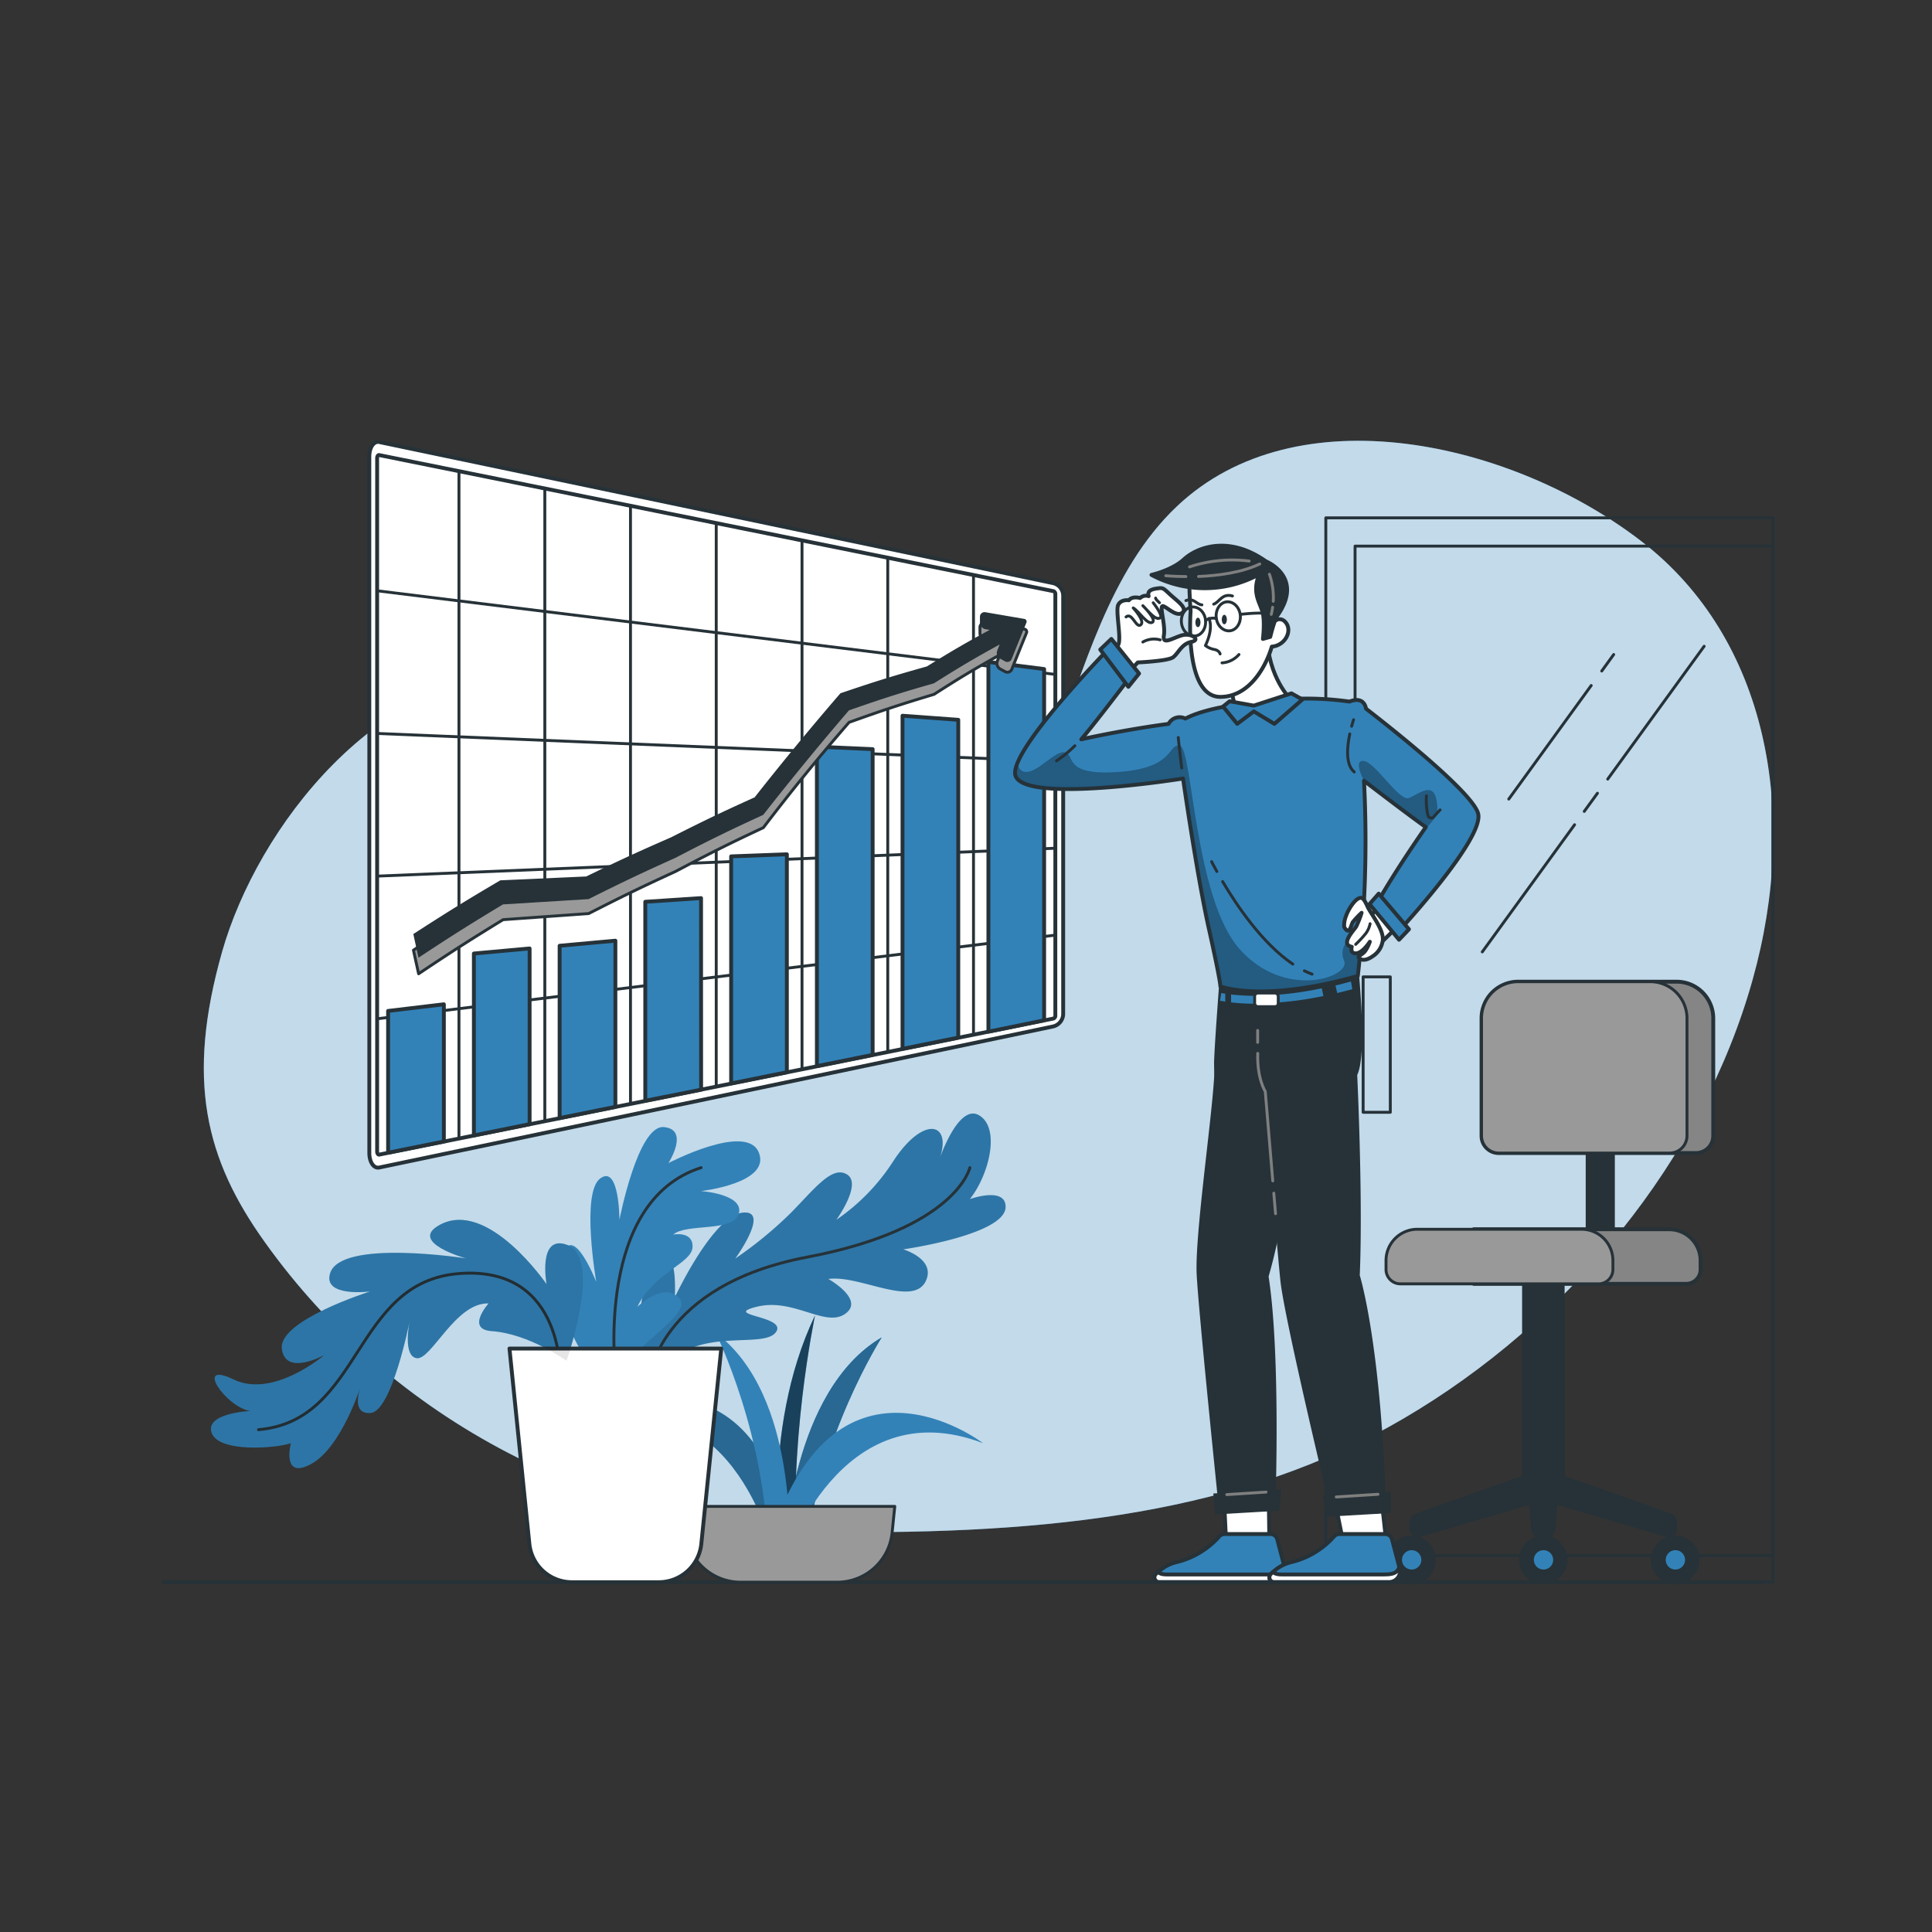 <svg xmlns="http://www.w3.org/2000/svg" xmlns:xlink="http://www.w3.org/1999/xlink" viewBox="0 0 500 500"><rect x="0" y="0" width="500" height="500" fill="#333333" stroke="none"/><defs><clipPath id="freepik--clip-path--inject-13"><path d="M319,182.54s-7.61,1-12.23,3.43a3.25,3.25,0,0,0-4.35,1.37s-10.26,1.28-22.59,4c0,0,3.28-3.78,12.91-16.51,0,0-4-3.81-5.15-7.61,0,0-27.23,27.73-24.73,33.69,3,7.08,43.31.57,43.31.57s3.57,24.92,6.66,38.74,3,15.05,3,15.05,10.78,4.31,35.57-2.69A307.4,307.4,0,0,0,353,202.06s11.37,8.74,16,12c0,0-7.76,11-12.83,20.07,0,0,3.6,1.52,6.08,6.56,0,0,22.12-23.89,20.27-30.22s-29-27.06-29-27.06-.36-3.41-4.26-1.84a79.44,79.44,0,0,0-15-.68l-9.83,2.52Z" style="fill:#3282B8;stroke:#263238;stroke-linecap:round;stroke-linejoin:round"></path></clipPath></defs><g id="freepik--background-simple--inject-13"><path d="M57.5,246.25c9-31.61,40-73.3,83.25-73.3,41.75,0,51.66,61,88.78,61.05,49,.06,40.1-69.8,75-102.91,31-29.45,86.79-16.92,120.44,9.13,32.46,25.14,40.78,70,28.58,113.42-13,46.31-47.12,88.24-90.58,113.63-41.44,24.21-90.44,29.91-149.85,29.21-57.81-.68-111.77-29-144.57-75C53.16,300,48.06,279.49,57.5,246.25Z" style="fill:#3282B8"></path><path d="M57.5,246.25c9-31.61,40-73.3,83.25-73.3,41.75,0,51.66,61,88.78,61.05,49,.06,40.1-69.8,75-102.91,31-29.45,86.79-16.92,120.44,9.13,32.46,25.14,40.78,70,28.58,113.42-13,46.31-47.12,88.24-90.58,113.63-41.44,24.21-90.44,29.91-149.85,29.21-57.81-.68-111.77-29-144.57-75C53.16,300,48.06,279.49,57.5,246.25Z" style="fill:#fff;opacity:0.7"></path></g><g id="freepik--Floor--inject-13"><line x1="42.22" y1="409.47" x2="455.78" y2="409.47" style="fill:none;stroke:#263238;stroke-linecap:round;stroke-linejoin:round"></line></g><g id="freepik--Door--inject-13"><rect x="343.12" y="134.02" width="115.73" height="275.45" style="fill:none;stroke:#263238;stroke-linecap:round;stroke-linejoin:round;stroke-width:0.75px"></rect><rect x="350.69" y="141.33" width="108.16" height="261.25" style="fill:none;stroke:#263238;stroke-linecap:round;stroke-linejoin:round;stroke-width:0.75px"></rect><rect x="352.78" y="252.81" width="7.03" height="35.05" style="fill:none;stroke:#263238;stroke-linecap:round;stroke-linejoin:round;stroke-width:0.75px"></rect><line x1="414.53" y1="173.66" x2="417.62" y2="169.39" style="fill:none;stroke:#263238;stroke-linecap:round;stroke-linejoin:round;stroke-width:0.75px"></line><line x1="390.47" y1="206.8" x2="411.8" y2="177.41" style="fill:none;stroke:#263238;stroke-linecap:round;stroke-linejoin:round;stroke-width:0.75px"></line><line x1="416.08" y1="201.63" x2="441.03" y2="167.25" style="fill:none;stroke:#263238;stroke-linecap:round;stroke-linejoin:round;stroke-width:0.75px"></line><line x1="410" y1="209.99" x2="413.42" y2="205.29" style="fill:none;stroke:#263238;stroke-linecap:round;stroke-linejoin:round;stroke-width:0.75px"></line><line x1="383.61" y1="246.35" x2="407.5" y2="213.44" style="fill:none;stroke:#263238;stroke-linecap:round;stroke-linejoin:round;stroke-width:0.75px"></line></g><g id="freepik--Plants--inject-13"><path d="M203.17,400.76s1.6-40.82,25-54.63c0,0-16.35,25.56-19.73,56.79Z" style="fill:#3282B8"></path><path d="M203.17,400.76s1.6-40.82,25-54.63c0,0-16.35,25.56-19.73,56.79Z" style="fill:#3282B8"></path><path d="M203.17,400.76s1.6-40.82,25-54.63c0,0-16.35,25.56-19.73,56.79Z" style="opacity:0.2"></path><path d="M202.19,407.15s-5.75-36.5,8.75-66.75c0,0-7.33,34.5-4.42,65.75Z" style="fill:#3282B8"></path><path d="M202.19,407.15s-5.75-36.5,8.75-66.75c0,0-7.33,34.5-4.42,65.75Z" style="opacity:0.5"></path><path d="M200.55,403.52s-9.33-46-47.66-36c0,0,42.33-25.67,52.66,33.66Z" style="fill:#3282B8"></path><path d="M200.55,403.52s-9.33-46-47.66-36c0,0,42.33-25.67,52.66,33.66Z" style="opacity:0.2"></path><path d="M203.08,404.06s14.31-44.7,51.32-30.57c0,0-39.28-30.14-56,27.7Z" style="fill:#3282B8"></path><path d="M204.17,401.93s2.8-40.75-18.95-57c0,0,13.5,27.17,13.5,58.59Z" style="fill:#3282B8"></path><path d="M230.88,396.64l.69-6.79h-54.8l.69,6.79a14.28,14.28,0,0,0,14.21,12.83h25A14.28,14.28,0,0,0,230.88,396.64Z" style="fill:#999;stroke:#263238;stroke-linecap:round;stroke-linejoin:round;stroke-width:0.75px"></path><path d="M165.61,352.5s-1.83-18.83,4.41-25.67c5.65-6.17,4.59,9,4.59,9s9.84-21.16,17.61-22c7.27-.78-1.94,11.89-1.94,11.89a104.15,104.15,0,0,0,14.5-11.93c6.16-6.28,10.66-12.29,14.5-9.79s-2.84,11.69-2.84,11.69a53.13,53.13,0,0,0,14.66-15.05c8-12.36,15.68-10.14,11.84-.14,0,0,5-15.17,10.5-11.83S256,304,251,310.33c0,0,9.25-3.33,9.25,2,0,7.26-26.5,11-26.5,11s8.16,2.39,6,7.84c-3,7.56-17.24-1.34-25.37-.17,0,0,9.53,5.33,4.37,9s-13.34-4.17-22.84-1.83,8.17,2.33,4.84,6.66-20.17-1.5-28.34,8.84S165.61,352.5,165.61,352.5Z" style="fill:#3282B8"></path><path d="M165.61,352.5s-1.83-18.83,4.41-25.67c5.65-6.17,4.59,9,4.59,9s9.84-21.16,17.61-22c7.27-.78-1.94,11.89-1.94,11.89a104.15,104.15,0,0,0,14.5-11.93c6.16-6.28,10.66-12.29,14.5-9.79s-2.84,11.69-2.84,11.69a53.13,53.13,0,0,0,14.66-15.05c8-12.36,15.68-10.14,11.84-.14,0,0,5-15.17,10.5-11.83S256,304,251,310.33c0,0,9.25-3.33,9.25,2,0,7.26-26.5,11-26.5,11s8.16,2.39,6,7.84c-3,7.56-17.24-1.34-25.37-.17,0,0,9.53,5.33,4.37,9s-13.34-4.17-22.84-1.83,8.17,2.33,4.84,6.66-20.17-1.5-28.34,8.84S165.61,352.5,165.61,352.5Z" style="opacity:0.1"></path><path d="M167.94,357s2.34-24.33,41-31.67S251,302.19,251,302.19" style="fill:none;stroke:#263238;stroke-linecap:round;stroke-linejoin:round;stroke-width:0.75px"></path><path d="M146.61,352.17s9.45-26.57.17-30c-7.67-2.84-5.34,10.16-5.34,10.16S126.28,310.17,113.78,317c-8.25,4.51,6.83,8.67,6.83,8.67s-32.36-5.09-35.17,3.82c-2,6.34,10.34,4.74,10.34,4.74S72.11,341.67,72.94,349s11,1.67,11,1.67S70.78,362,60.44,357s-2,7.17,4.34,8.17c0,0-11.84.5-10,5.66s16.66,4,20.5,2.67c0,0-2.5,9.67,5.33,5.33S93.44,358.5,93.44,358.5s-3,7.67,2.5,7.17S106,342,106,342s-1.87,9,1.87,9.5,10.07-14.5,18.57-14.17c0,0-6,6.7.84,7.17C136.94,345.17,146.61,352.17,146.61,352.17Z" style="fill:#3282B8"></path><path d="M145,357s1.57-29.48-26.1-27.41-25,38.08-52,40.41" style="fill:none;stroke:#263238;stroke-linecap:round;stroke-linejoin:round;stroke-width:0.75px"></path><path d="M157.86,359.79s-15-15.6-13-31.32,9.45,3.28,9.45,3.28-4-23,1-26.75,5,10.69,5,10.69,4.75-24.62,11.5-24S173,301,173,301s20.3-10.61,23.4-2.68-15,9.93-15,9.93,11.08.75,9.83,5.75-13.58,2.5-17,5.5c0,0,5.18-1,5,3.25s-10.11,6.64-14.28,15.45c0,0,6.84-6.7,10.84-2.2S161.19,349.08,157.86,359.79Z" style="fill:#3282B8"></path><path d="M159.26,354.76s-5.14-43.89,22.19-52.57" style="fill:none;stroke:#263238;stroke-linecap:round;stroke-linejoin:round;stroke-width:0.75px"></path><path d="M170.5,409.47H148a11.06,11.06,0,0,1-11-9.93L131.85,349h54.81l-5.16,50.54A11.06,11.06,0,0,1,170.5,409.47Z" style="fill:#fff;stroke:#263238;stroke-linecap:round;stroke-linejoin:round"></path><path d="M146.61,352.17s9.45-26.57.17-30c-7.67-2.84-5.34,10.16-5.34,10.16S126.28,310.17,113.78,317c-8.25,4.51,6.83,8.67,6.83,8.67s-32.36-5.09-35.17,3.82c-2,6.34,10.34,4.74,10.34,4.74S72.11,341.67,72.94,349s11,1.67,11,1.67S70.78,362,60.44,357s-2,7.17,4.34,8.17c0,0-11.84.5-10,5.66s16.66,4,20.5,2.67c0,0-2.5,9.67,5.33,5.33S93.44,358.5,93.44,358.5s-3,7.67,2.5,7.17S106,342,106,342s-1.87,9,1.87,9.5,10.07-14.5,18.57-14.17c0,0-6,6.7.84,7.17C136.94,345.17,146.61,352.17,146.61,352.17Z" style="opacity:0.1"></path></g><g id="freepik--Chair--inject-13"><path d="M432.35,392.19l-27.93-9.85v-57h-10v57l-27.94,9.85a1.78,1.78,0,0,0-1.19,1.68v1.65a1.78,1.78,0,0,0,2.29,1.71l28.68-8.43.52,6.9a1.91,1.91,0,0,0,1.9,1.76h1.48a1.9,1.9,0,0,0,1.89-1.76l.52-6.9,28.69,8.43a1.78,1.78,0,0,0,2.28-1.71v-1.65A1.77,1.77,0,0,0,432.35,392.19Z" style="fill:#263238;stroke:#263238;stroke-miterlimit:10"></path><path d="M371.08,403.69a5.79,5.79,0,1,1-5.79-5.79A5.78,5.78,0,0,1,371.08,403.69Z" style="fill:#263238;stroke:#263238;stroke-miterlimit:10"></path><path d="M368.34,403.69a3,3,0,1,1-3-3A3,3,0,0,1,368.34,403.69Z" style="fill:#3282B8;stroke:#263238;stroke-linecap:round;stroke-linejoin:round"></path><path d="M405.2,403.69a5.79,5.79,0,1,1-5.78-5.79A5.78,5.78,0,0,1,405.2,403.69Z" style="fill:#263238;stroke:#263238;stroke-miterlimit:10"></path><path d="M402.46,403.69a3,3,0,1,1-3-3A3,3,0,0,1,402.46,403.69Z" style="fill:#3282B8;stroke:#263238;stroke-linecap:round;stroke-linejoin:round"></path><path d="M439.33,403.69a5.79,5.79,0,1,1-5.79-5.79A5.78,5.78,0,0,1,439.33,403.69Z" style="fill:#263238;stroke:#263238;stroke-miterlimit:10"></path><path d="M436.59,403.69a3,3,0,1,1-3-3A3,3,0,0,1,436.59,403.69Z" style="fill:#3282B8;stroke:#263238;stroke-linecap:round;stroke-linejoin:round"></path><rect x="410.88" y="283.1" width="6.54" height="42.09" style="fill:#263238;stroke:#263238;stroke-miterlimit:10"></rect><path d="M392.9,254.06h41a9.49,9.49,0,0,1,9.49,9.49v30.39a4.47,4.47,0,0,1-4.47,4.47H387.89a4.47,4.47,0,0,1-4.47-4.47V263.55A9.49,9.49,0,0,1,392.9,254.06Z" style="fill:#858585;stroke:#263238;stroke-linecap:round;stroke-linejoin:round"></path><path d="M436.59,293.93V263.55a9.49,9.49,0,0,0-9.49-9.49H392.9a9.48,9.48,0,0,0-9.48,9.49v30.38a4.47,4.47,0,0,0,4.47,4.48h44.22A4.48,4.48,0,0,0,436.59,293.93Z" style="fill:#999;stroke:#263238;stroke-linecap:round;stroke-linejoin:round;stroke-width:0.75px"></path><path d="M381.42,318.13H432a8.11,8.11,0,0,1,8.11,8.11v2.3a3.72,3.72,0,0,1-3.72,3.72h-55a0,0,0,0,1,0,0V318.13A0,0,0,0,1,381.42,318.13Z" style="fill:#858585;stroke:#263238;stroke-linecap:round;stroke-linejoin:round"></path><path d="M366.81,318.13h42.5a8.11,8.11,0,0,1,8.11,8.11v2.3a3.72,3.72,0,0,1-3.72,3.72H362.42a3.72,3.72,0,0,1-3.72-3.72v-2.3A8.11,8.11,0,0,1,366.81,318.13Z" style="fill:#999;stroke:#263238;stroke-linecap:round;stroke-linejoin:round;stroke-width:0.75px"></path></g><g id="freepik--Chart--inject-13"><path d="M98.16,117.78c-.31-.07-.56.3-.56.81V298c0,.51.25.87.56.81l174.41-35.2a.74.74,0,0,0,.55-.68V153.66a.73.73,0,0,0-.55-.68Z" style="fill:#fff"></path><path d="M118.78,296.22V120.33" style="fill:none;stroke:#263238;stroke-miterlimit:10;stroke-width:0.75px"></path><path d="M163.17,287.1V129.46" style="fill:none;stroke:#263238;stroke-miterlimit:10;stroke-width:0.75px"></path><path d="M141,124.89V291.66" style="fill:none;stroke:#263238;stroke-miterlimit:10;stroke-width:0.75px"></path><path d="M207.56,278V138.58" style="fill:none;stroke:#263238;stroke-miterlimit:10;stroke-width:0.75px"></path><path d="M185.36,134V282.54" style="fill:none;stroke:#263238;stroke-miterlimit:10;stroke-width:0.75px"></path><path d="M251.94,268.85V147.71" style="fill:none;stroke:#263238;stroke-miterlimit:10;stroke-width:0.75px"></path><path d="M229.75,143.15V273.41" style="fill:none;stroke:#263238;stroke-miterlimit:10;stroke-width:0.75px"></path><path d="M96.59,152.77l177.55,21.9" style="fill:none;stroke:#263238;stroke-miterlimit:10;stroke-width:0.75px"></path><path d="M274.14,197.08l-177.55-7.3" style="fill:none;stroke:#263238;stroke-miterlimit:10;stroke-width:0.75px"></path><path d="M96.59,226.78l177.55-7.3" style="fill:none;stroke:#263238;stroke-miterlimit:10;stroke-width:0.75px"></path><path d="M274.14,241.88,96.59,263.78" style="fill:none;stroke:#263238;stroke-miterlimit:10;stroke-width:0.75px"></path><path d="M272.57,265.64,98.16,302.15c-1.43.3-2.58-1.4-2.58-3.78V118.18c0-2.38,1.15-4.07,2.58-3.78l174.41,36.52a3.37,3.37,0,0,1,2.58,3.14V262.49A3.38,3.38,0,0,1,272.57,265.64ZM98.16,117.78c-.31-.07-.56.3-.56.81V298c0,.51.25.87.56.81l174.41-35.2a.74.74,0,0,0,.55-.68V153.66a.73.73,0,0,0-.55-.68Z" style="fill:#fff;stroke:#263238;stroke-miterlimit:10"></path><path d="M114.87,295.41l-14.43,2.91V261.63l14.43-1.72Z" style="fill:#3282B8;stroke:#263238;stroke-linecap:round;stroke-linejoin:round"></path><path d="M137.06,290.93l-14.42,2.91V246.77l14.42-1.31Z" style="fill:#3282B8;stroke:#263238;stroke-linecap:round;stroke-linejoin:round"></path><path d="M159.26,286.45l-14.43,2.91v-44.6l14.43-1.31Z" style="fill:#3282B8;stroke:#263238;stroke-linecap:round;stroke-linejoin:round"></path><path d="M181.45,282,167,284.88v-51.5l14.43-.95Z" style="fill:#3282B8;stroke:#263238;stroke-linecap:round;stroke-linejoin:round"></path><path d="M203.64,277.49l-14.42,2.91V221.63l14.42-.54Z" style="fill:#3282B8;stroke:#263238;stroke-linecap:round;stroke-linejoin:round"></path><path d="M225.84,273l-14.43,2.91V193.24l14.43.64Z" style="fill:#3282B8;stroke:#263238;stroke-linecap:round;stroke-linejoin:round"></path><path d="M248,268.53l-14.43,2.91V185.23L248,186.29Z" style="fill:#3282B8;stroke:#263238;stroke-linecap:round;stroke-linejoin:round"></path><path d="M270.22,264.05,255.8,267V171.32l14.42,1.83Z" style="fill:#3282B8;stroke:#263238;stroke-linecap:round;stroke-linejoin:round"></path><path d="M265.15,162.82,255,161.18a1.2,1.2,0,0,0-1.39,1.28v1.4a1.74,1.74,0,0,0,1.39,1.71l1.14.17c-6.5,3.59-9.75,5.51-16.25,9.62-9,2.6-13.43,4-22.39,7.15Q206,195.7,195.32,209.66c-8.68,4-13,6.1-21.71,10.58-8.75,3.91-13.12,6-21.87,10.3l-22.24,1.25C120.5,237.17,116,240,107,245.9c.53,2.45.8,3.67,1.34,6.11,8.74-5.85,13.12-8.64,21.86-14l22.15-1.58c9-4.59,13.49-6.77,22.48-10.9,9.09-4.8,13.63-7.07,22.72-11.33q10.65-14,22.19-27.26c8.79-3.15,13.19-4.6,22-7.25,6.81-4.37,10.21-6.41,17-10.21l-.65,1.66a1.68,1.68,0,0,0,.77,2l1.2.65a1.24,1.24,0,0,0,1.8-.59c1.53-3.86,2.3-5.75,3.83-9.5A.71.71,0,0,0,265.15,162.82Z" style="fill:#999;stroke:#263238;stroke-linecap:round;stroke-linejoin:round;stroke-width:0.75px"></path><path d="M265.15,160.18,255,158.44a1.19,1.19,0,0,0-1.39,1.27v1.4a1.76,1.76,0,0,0,1.39,1.72l1.14.18c-6.5,3.53-9.75,5.42-16.25,9.46-9,2.52-13.43,3.91-22.39,6.95-7.63,8.84-15,17.77-22.2,26.93-8.68,3.91-13,6-21.71,10.39-8.75,3.82-13.12,5.84-21.87,10.09l-22.24,1c-9,5.3-13.51,8.08-22.51,13.9.53,2.46.8,3.68,1.34,6.12,8.74-5.76,13.12-8.52,21.86-13.79l22.15-1.37c9-4.5,13.49-6.63,22.48-10.68,9.09-4.72,13.63-6.94,22.72-11.12,7.23-9.21,14.57-18.17,22.19-27.05,8.79-3.07,13.19-4.48,22-7,6.81-4.3,10.21-6.31,17-10.05l-.65,1.66a1.68,1.68,0,0,0,.77,2l1.2.67a1.23,1.23,0,0,0,1.8-.58c1.53-3.84,2.3-5.73,3.83-9.46A.71.71,0,0,0,265.15,160.18Z" style="fill:#263238"></path></g><g id="freepik--Character--inject-13"><polygon points="316.65 385.36 317.28 398.24 328.5 398.24 328.3 384.18 316.65 385.36" style="fill:#fff;stroke:#263238;stroke-linecap:round;stroke-linejoin:round"></polygon><path d="M316.22,252.11s-1.33,17.06-1.52,22.75c0,1.07.07,3.19,0,4.25-.78,12.22-5,41-4.5,50.75s5.58,59,5.58,59,7.3,1.56,13.84-1c0,0,1.29-37.64-1.82-57.54a128.37,128.37,0,0,0,4.4-22.65c1.25-12.5,3.81-57.21,3.81-57.21Z" style="fill:#263238;stroke:#263238;stroke-miterlimit:10"></path><polygon points="314.55 386.98 314.9 391.41 330.67 390.5 331.07 385.93 314.55 386.98" style="fill:#263238;stroke:#263238;stroke-miterlimit:10"></polygon><path d="M317,397h11.79a1.82,1.82,0,0,1,1.75,1.35l2.05,7.78a2.87,2.87,0,0,1-2.83,3.37H300a1.21,1.21,0,0,1-.89-2,10.3,10.3,0,0,1,5.38-3.22,21.57,21.57,0,0,0,11-6.58A1.9,1.9,0,0,1,317,397Z" style="fill:#3282B8;stroke:#263238;stroke-linecap:round;stroke-linejoin:round"></path><path d="M327.7,407.47H302.07c-1.48,0-2.13-.3-2.31-.72-.25.23-.49.47-.69.69a1.21,1.21,0,0,0,.89,2h29.75a2.87,2.87,0,0,0,2.83-3.37l-.15-.57C331.82,407.48,330,407.47,327.7,407.47Z" style="fill:#fff;stroke:#263238;stroke-linecap:round;stroke-linejoin:round"></path><line x1="327.65" y1="386.15" x2="317.49" y2="386.8" style="fill:none;stroke:#7f7f7f;stroke-linecap:round;stroke-linejoin:round;stroke-width:0.75px"></line><polygon points="344.82 385.36 347.45 398.24 358.67 398.24 357.11 384.11 344.82 385.36" style="fill:#fff;stroke:#263238;stroke-linecap:round;stroke-linejoin:round"></polygon><path d="M350.85,248.61s2.68,24-.11,29.5c0,0,1.53,32,.66,52,0,0,5.41,17.05,6.77,59.35,0,0-7.32,2.27-13.44,1,0,0-11.86-49.37-12.86-59s-4.24-49-4.24-49-4.79-5.86-4.92-9.86a114.06,114.06,0,0,0-1.64-12l.63-8.5Z" style="fill:#263238;stroke:#263238;stroke-miterlimit:10"></path><polygon points="342.96 387.6 343.74 392 359.48 391.1 359.48 386.55 342.96 387.6" style="fill:#263238;stroke:#263238;stroke-miterlimit:10"></polygon><line x1="356.62" y1="386.72" x2="345.82" y2="387.41" style="fill:none;stroke:#7f7f7f;stroke-linecap:round;stroke-linejoin:round;stroke-width:0.75px"></line><path d="M346.7,397h11.79a1.82,1.82,0,0,1,1.75,1.35l2.05,7.78a2.87,2.87,0,0,1-2.83,3.37H329.71a1.21,1.21,0,0,1-.89-2,10.3,10.3,0,0,1,5.38-3.22,21.57,21.57,0,0,0,11-6.58A1.9,1.9,0,0,1,346.7,397Z" style="fill:#3282B8;stroke:#263238;stroke-linecap:round;stroke-linejoin:round"></path><path d="M357.45,407.47H331.82c-1.48,0-2.13-.3-2.31-.72-.25.23-.49.47-.69.69a1.21,1.21,0,0,0,.89,2h29.75a2.87,2.87,0,0,0,2.83-3.37l-.15-.57C361.57,407.48,359.77,407.47,357.45,407.47Z" style="fill:#fff;stroke:#263238;stroke-linecap:round;stroke-linejoin:round"></path><polygon points="354.39 237.55 360.62 229.75 365.89 235.68 356.76 244.61 354.39 237.55" style="fill:#fff;stroke:#263238;stroke-linecap:round;stroke-linejoin:round"></polygon><path d="M319.82,183.75l-1.37-6s9.25-14.29,9.58-11.06c1,10,6.54,14.86,6.54,14.86l-10.18,1.84Z" style="fill:#fff;stroke:#263238;stroke-linecap:round;stroke-linejoin:round"></path><path d="M332.53,160.86a1.88,1.88,0,0,0-2.76,0c-.12-5.11-.49-11.71-.49-11.71l-2.65-2.25-7.18-.5-7,1.42-4.62,2.83s0,1.24,0,1.66c0,1.47.3,5.87.3,5.87s-1.76,22.17,7.69,22.17c7.45,0,11.77-7.7,13.32-13C332.73,167.05,334.68,163,332.53,160.86Z" style="fill:#fff;stroke:#263238;stroke-linecap:round;stroke-linejoin:round"></path><path d="M312.87,160.07s1.31,2.29-.9,7a5.2,5.2,0,0,0,2.24,1c1.37.25,1.55,1.17,1.55,1.17" style="fill:none;stroke:#263238;stroke-linecap:round;stroke-linejoin:round;stroke-width:0.75px"></path><path d="M316.26,171.55a6.39,6.39,0,0,0,4.38-2.16" style="fill:none;stroke:#263238;stroke-linecap:round;stroke-linejoin:round;stroke-width:0.75px"></path><path d="M306.91,155.43c2.07-.8,2.68,1,4.14,1.11" style="fill:none;stroke:#263238;stroke-linecap:round;stroke-linejoin:round;stroke-width:0.75px"></path><path d="M314.11,156.35c1.5-.53,2.15-2.87,4.85-2.11" style="fill:none;stroke:#263238;stroke-linecap:round;stroke-linejoin:round;stroke-width:0.75px"></path><path d="M310.69,161.08c0,.68-.29,1.22-.66,1.22s-.67-.54-.67-1.22.3-1.22.67-1.22S310.69,160.41,310.69,161.08Z" style="fill:#263238"></path><path d="M317.52,160.33c0,.68-.3,1.23-.67,1.23s-.66-.55-.66-1.23.3-1.22.66-1.22S317.52,159.66,317.52,160.33Z" style="fill:#263238"></path><path d="M312,160.6c.17,2.09-1.08,3.9-2.81,4s-3.26-1.43-3.44-3.52,1.08-3.9,2.81-4S311.84,158.51,312,160.6Z" style="fill:none;stroke:#263238;stroke-linecap:round;stroke-linejoin:round;stroke-width:0.75px"></path><path d="M321,159.26c.17,2.09-1.09,3.9-2.81,4s-3.27-1.43-3.44-3.51,1.08-3.9,2.8-4S320.8,157.17,321,159.26Z" style="fill:none;stroke:#263238;stroke-linecap:round;stroke-linejoin:round;stroke-width:0.75px"></path><path d="M312,160.6a3.27,3.27,0,0,1,2.74-.53" style="fill:none;stroke:#263238;stroke-linecap:round;stroke-linejoin:round;stroke-width:0.75px"></path><path d="M321,159s5.29-.63,7-.15a11.78,11.78,0,0,1,2.43,1.69" style="fill:none;stroke:#263238;stroke-linecap:round;stroke-linejoin:round;stroke-width:0.75px"></path><path d="M325.89,148.62a29.31,29.31,0,0,1-27.89.16s5.28-1.17,8.37-4c3.66-3.35,11.86-6.17,21.25.49,0,0,10,4,3,14-.84,1.2-1.88,5.55-1.88,5.55l-1.9.54s.6-4.77-.17-7.21S324,153.2,325.89,148.62Z" style="fill:#263238;stroke:#263238;stroke-linecap:round;stroke-linejoin:round"></path><path d="M310.18,149.19c5-.2,11.19-1,15.85-3.24" style="fill:none;stroke:#7f7f7f;stroke-linecap:round;stroke-linejoin:round;stroke-width:0.75px"></path><path d="M301.7,149s2.1.2,5.21.21" style="fill:none;stroke:#7f7f7f;stroke-linecap:round;stroke-linejoin:round;stroke-width:0.75px"></path><path d="M307.85,146.71a35.13,35.13,0,0,1,15.43-1.51" style="fill:none;stroke:#7f7f7f;stroke-linecap:round;stroke-linejoin:round;stroke-width:0.75px"></path><path d="M329.52,155.61a18.17,18.17,0,0,0-1-7" style="fill:none;stroke:#7f7f7f;stroke-linecap:round;stroke-linejoin:round;stroke-width:0.75px"></path><path d="M329,159a16.19,16.19,0,0,0,.35-1.85" style="fill:none;stroke:#7f7f7f;stroke-linecap:round;stroke-linejoin:round;stroke-width:0.75px"></path><path d="M290.46,175.68l4-4.24s7.75-.33,9.12-1.33,2.17-3.48,4.75-4-.06-2.43-2.56-1.66-5,2.54-4.56,0-1-7-.44-7.53,3.48,2.88,5.11,1.72-1.08-3-2.81-4.56-1.93-2-3.14-1.85-3.19.36-2.66,2.06a2.19,2.19,0,0,0-2.21.48s-2-.6-2.91.58c0,0-2-.33-2.75,1.18s.88,8.81,0,10.35a16,16,0,0,1-3.06,3.33Z" style="fill:#fff;stroke:#263238;stroke-linecap:round;stroke-linejoin:round"></path><path d="M295.77,166.15a5.83,5.83,0,0,1,4.47-.55" style="fill:none;stroke:#263238;stroke-linecap:round;stroke-linejoin:round;stroke-width:0.75px"></path><path d="M299.07,154.78s-.1.25,1,1.21" style="fill:none;stroke:#263238;stroke-linecap:round;stroke-linejoin:round;stroke-width:0.75px"></path><path d="M298.45,156s2.7,3.38,1.79,3.91c-1.17.7-2.81-1.45-4.47-3.16,0,0,3.73,3.66,2.43,4.32s-3.38-2.82-4.92-3.74c0,0,3.07,3.32,2,4.33-1.24,1.16-2.24-3.33-3.86-2" style="fill:none;stroke:#263238;stroke-linecap:round;stroke-linejoin:round;stroke-width:0.75px"></path><path d="M325.48,269.76c0-1,0-2.09,0-3.09" style="fill:none;stroke:#7f7f7f;stroke-linecap:round;stroke-linejoin:round;stroke-width:0.75px"></path><path d="M329.39,305.61c-1-11.92-1.94-23.14-1.94-23.14s-2.15-3.3-1.95-9.86" style="fill:none;stroke:#7f7f7f;stroke-linecap:round;stroke-linejoin:round;stroke-width:0.75px"></path><path d="M330.11,314.1c-.15-1.74-.3-3.52-.45-5.3" style="fill:none;stroke:#7f7f7f;stroke-linecap:round;stroke-linejoin:round;stroke-width:0.75px"></path><path d="M319,182.54s-7.61,1-12.23,3.43a3.25,3.25,0,0,0-4.35,1.37s-10.26,1.28-22.59,4c0,0,3.28-3.78,12.91-16.51,0,0-4-3.81-5.15-7.61,0,0-27.23,27.73-24.73,33.69,3,7.08,43.31.57,43.31.57s3.57,24.92,6.66,38.74,3,15.05,3,15.05,10.78,4.31,35.57-2.69A307.4,307.4,0,0,0,353,202.06s11.37,8.74,16,12c0,0-7.76,11-12.83,20.07,0,0,3.6,1.52,6.08,6.56,0,0,22.12-23.89,20.27-30.22s-29-27.06-29-27.06-.36-3.41-4.26-1.84a79.44,79.44,0,0,0-15-.68l-9.83,2.52Z" style="fill:#3282B8"></path><g style="clip-path:url(#freepik--clip-path--inject-13)"><path d="M350.85,241.73s-4.86,2.63-3,6.88-15.33,10.25-27.06-3S308.65,193.69,305.38,193s-1.06,5.66-15.61,6.76-11.45-4.1-14-5-7.15,5.38-10.48,5c-1.25-.15-1.78-1.15-1.94-2.33-.6,1.47-.82,2.68-.48,3.48,3,7.08,43.31.57,43.31.57s3.57,24.92,6.66,38.74,3,15.05,3,15.05,10.78,4.31,35.57-2.69c0,0,.42-3.17.87-8.54Z" style="opacity:0.3"></path><path d="M371.82,207.36c-.83-5.34-4.67-1.84-7.18-.84S356,197.36,353,196.94s0,5.12,0,5.12,11.37,8.74,16,12c0,0-1.11,1.58-2.77,4C370.85,211.58,372.57,212.16,371.82,207.36Z" style="opacity:0.3"></path></g><path d="M319,182.54s-7.61,1-12.23,3.43a3.25,3.25,0,0,0-4.35,1.37s-10.26,1.28-22.59,4c0,0,3.28-3.78,12.91-16.51,0,0-4-3.81-5.15-7.61,0,0-27.23,27.73-24.73,33.69,3,7.08,43.31.57,43.31.57s3.57,24.92,6.66,38.74,3,15.05,3,15.05,10.78,4.31,35.57-2.69A307.4,307.4,0,0,0,353,202.06s11.37,8.74,16,12c0,0-7.76,11-12.83,20.07,0,0,3.6,1.52,6.08,6.56,0,0,22.12-23.89,20.27-30.22s-29-27.06-29-27.06-.36-3.41-4.26-1.84a79.44,79.44,0,0,0-15-.68l-9.83,2.52Z" style="fill:none;stroke:#263238;stroke-linecap:round;stroke-linejoin:round"></path><path d="M304.93,190.86s.29,3.07.9,7.89" style="fill:none;stroke:#263238;stroke-linecap:round;stroke-linejoin:round;stroke-width:0.75px"></path><path d="M350.49,199.79c-2.32-1.87-1.87-6.53-1.17-9.85" style="fill:none;stroke:#263238;stroke-linecap:round;stroke-linejoin:round;stroke-width:0.75px"></path><path d="M350.3,186.27s-.22.65-.5,1.68" style="fill:none;stroke:#263238;stroke-linecap:round;stroke-linejoin:round;stroke-width:0.75px"></path><path d="M372.7,209.61c-.62.62-1.17,1.23-1.65,1.79a.86.86,0,0,1-1.49-.36,16.33,16.33,0,0,1-.39-5.09" style="fill:none;stroke:#263238;stroke-linecap:round;stroke-linejoin:round;stroke-width:0.75px"></path><path d="M278.18,193a33.84,33.84,0,0,1-4.75,3.91" style="fill:none;stroke:#263238;stroke-linecap:round;stroke-linejoin:round;stroke-width:0.75px"></path><path d="M339.57,252.11c-.67-.25-1.34-.54-2-.86" style="fill:none;stroke:#263238;stroke-linecap:round;stroke-linejoin:round;stroke-width:0.75px"></path><path d="M316.41,228.14c3.59,6.08,10.27,16.05,18.18,21.37" style="fill:none;stroke:#263238;stroke-linecap:round;stroke-linejoin:round;stroke-width:0.75px"></path><path d="M313.57,223s.48,1,1.35,2.53" style="fill:none;stroke:#263238;stroke-linecap:round;stroke-linejoin:round;stroke-width:0.75px"></path><polygon points="318.23 181.49 324.48 182.61 334.22 179.44 337.07 181.03 329.81 187.34 324.48 184.11 320.19 187.34 316.52 182.85 318.23 181.49" style="fill:#3282B8;stroke:#263238;stroke-linecap:round;stroke-linejoin:round"></polygon><polygon points="284.74 168.11 287.62 165.35 294.79 174.31 292.02 177.75 284.74 168.11" style="fill:#3282B8;stroke:#263238;stroke-linecap:round;stroke-linejoin:round"></polygon><polygon points="356.81 231.27 354.43 233.97 362.07 243.21 364.64 240.49 356.81 231.27" style="fill:#3282B8;stroke:#263238;stroke-linecap:round;stroke-linejoin:round"></polygon><path d="M354.14,235.07c-.4-.73-1.08-2.67-1.91-2.71-1.51-.05-3.4,3.24-3.87,4.68a6.48,6.48,0,0,0-.49,2.81c.11.35.67,1.08,1,1,.62-.08.89-1.68,1.23-2.21a24,24,0,0,1,2.28-2.41,24.75,24.75,0,0,1-1.41,3.59c-.74,1.11-4.15,4.63-1.13,5.21,0,0-.56,1.78,1.13,1.69s3.54-3,3.54-3a9.67,9.67,0,0,1-1.07,2.21c-.73,1.19-2.26,1.45-1.72,2,.83.81,2.2.49,3.48-.42a5.72,5.72,0,0,0,2.59-3.76C358.46,241.2,355.27,237.13,354.14,235.07Z" style="fill:#fff;stroke:#263238;stroke-linecap:round;stroke-linejoin:round"></path><path d="M350.85,244.4a29.18,29.18,0,0,0,2.66-2.88,6.3,6.3,0,0,0,1.07-2.46" style="fill:none;stroke:#263238;stroke-linecap:round;stroke-linejoin:round;stroke-width:0.75px"></path><path d="M342.5,257.77l-.43-2a89.9,89.9,0,0,1-13.19,1.8v2A91.62,91.62,0,0,0,342.5,257.77Z" style="fill:#3282B8"></path><path d="M325.45,257.71a56.21,56.21,0,0,1-6.85-.34v2.05a54.5,54.5,0,0,0,6.28.34h.73Z" style="fill:#3282B8"></path><path d="M349.63,254c-1.37.38-2.7.74-4,1.05l.44,1.95c1.27-.3,2.58-.65,3.91-1Z" style="fill:#3282B8"></path><path d="M316.06,257l-.31,2c.41.07.85.15,1.35.22v-2.05C316.72,257.12,316.38,257.06,316.06,257Z" style="fill:#3282B8"></path><rect x="324.7" y="257" width="6.11" height="3.52" rx="0.83" style="fill:#fff;stroke:#263238;stroke-linecap:round;stroke-linejoin:round;stroke-width:0.75px"></rect></g></svg>